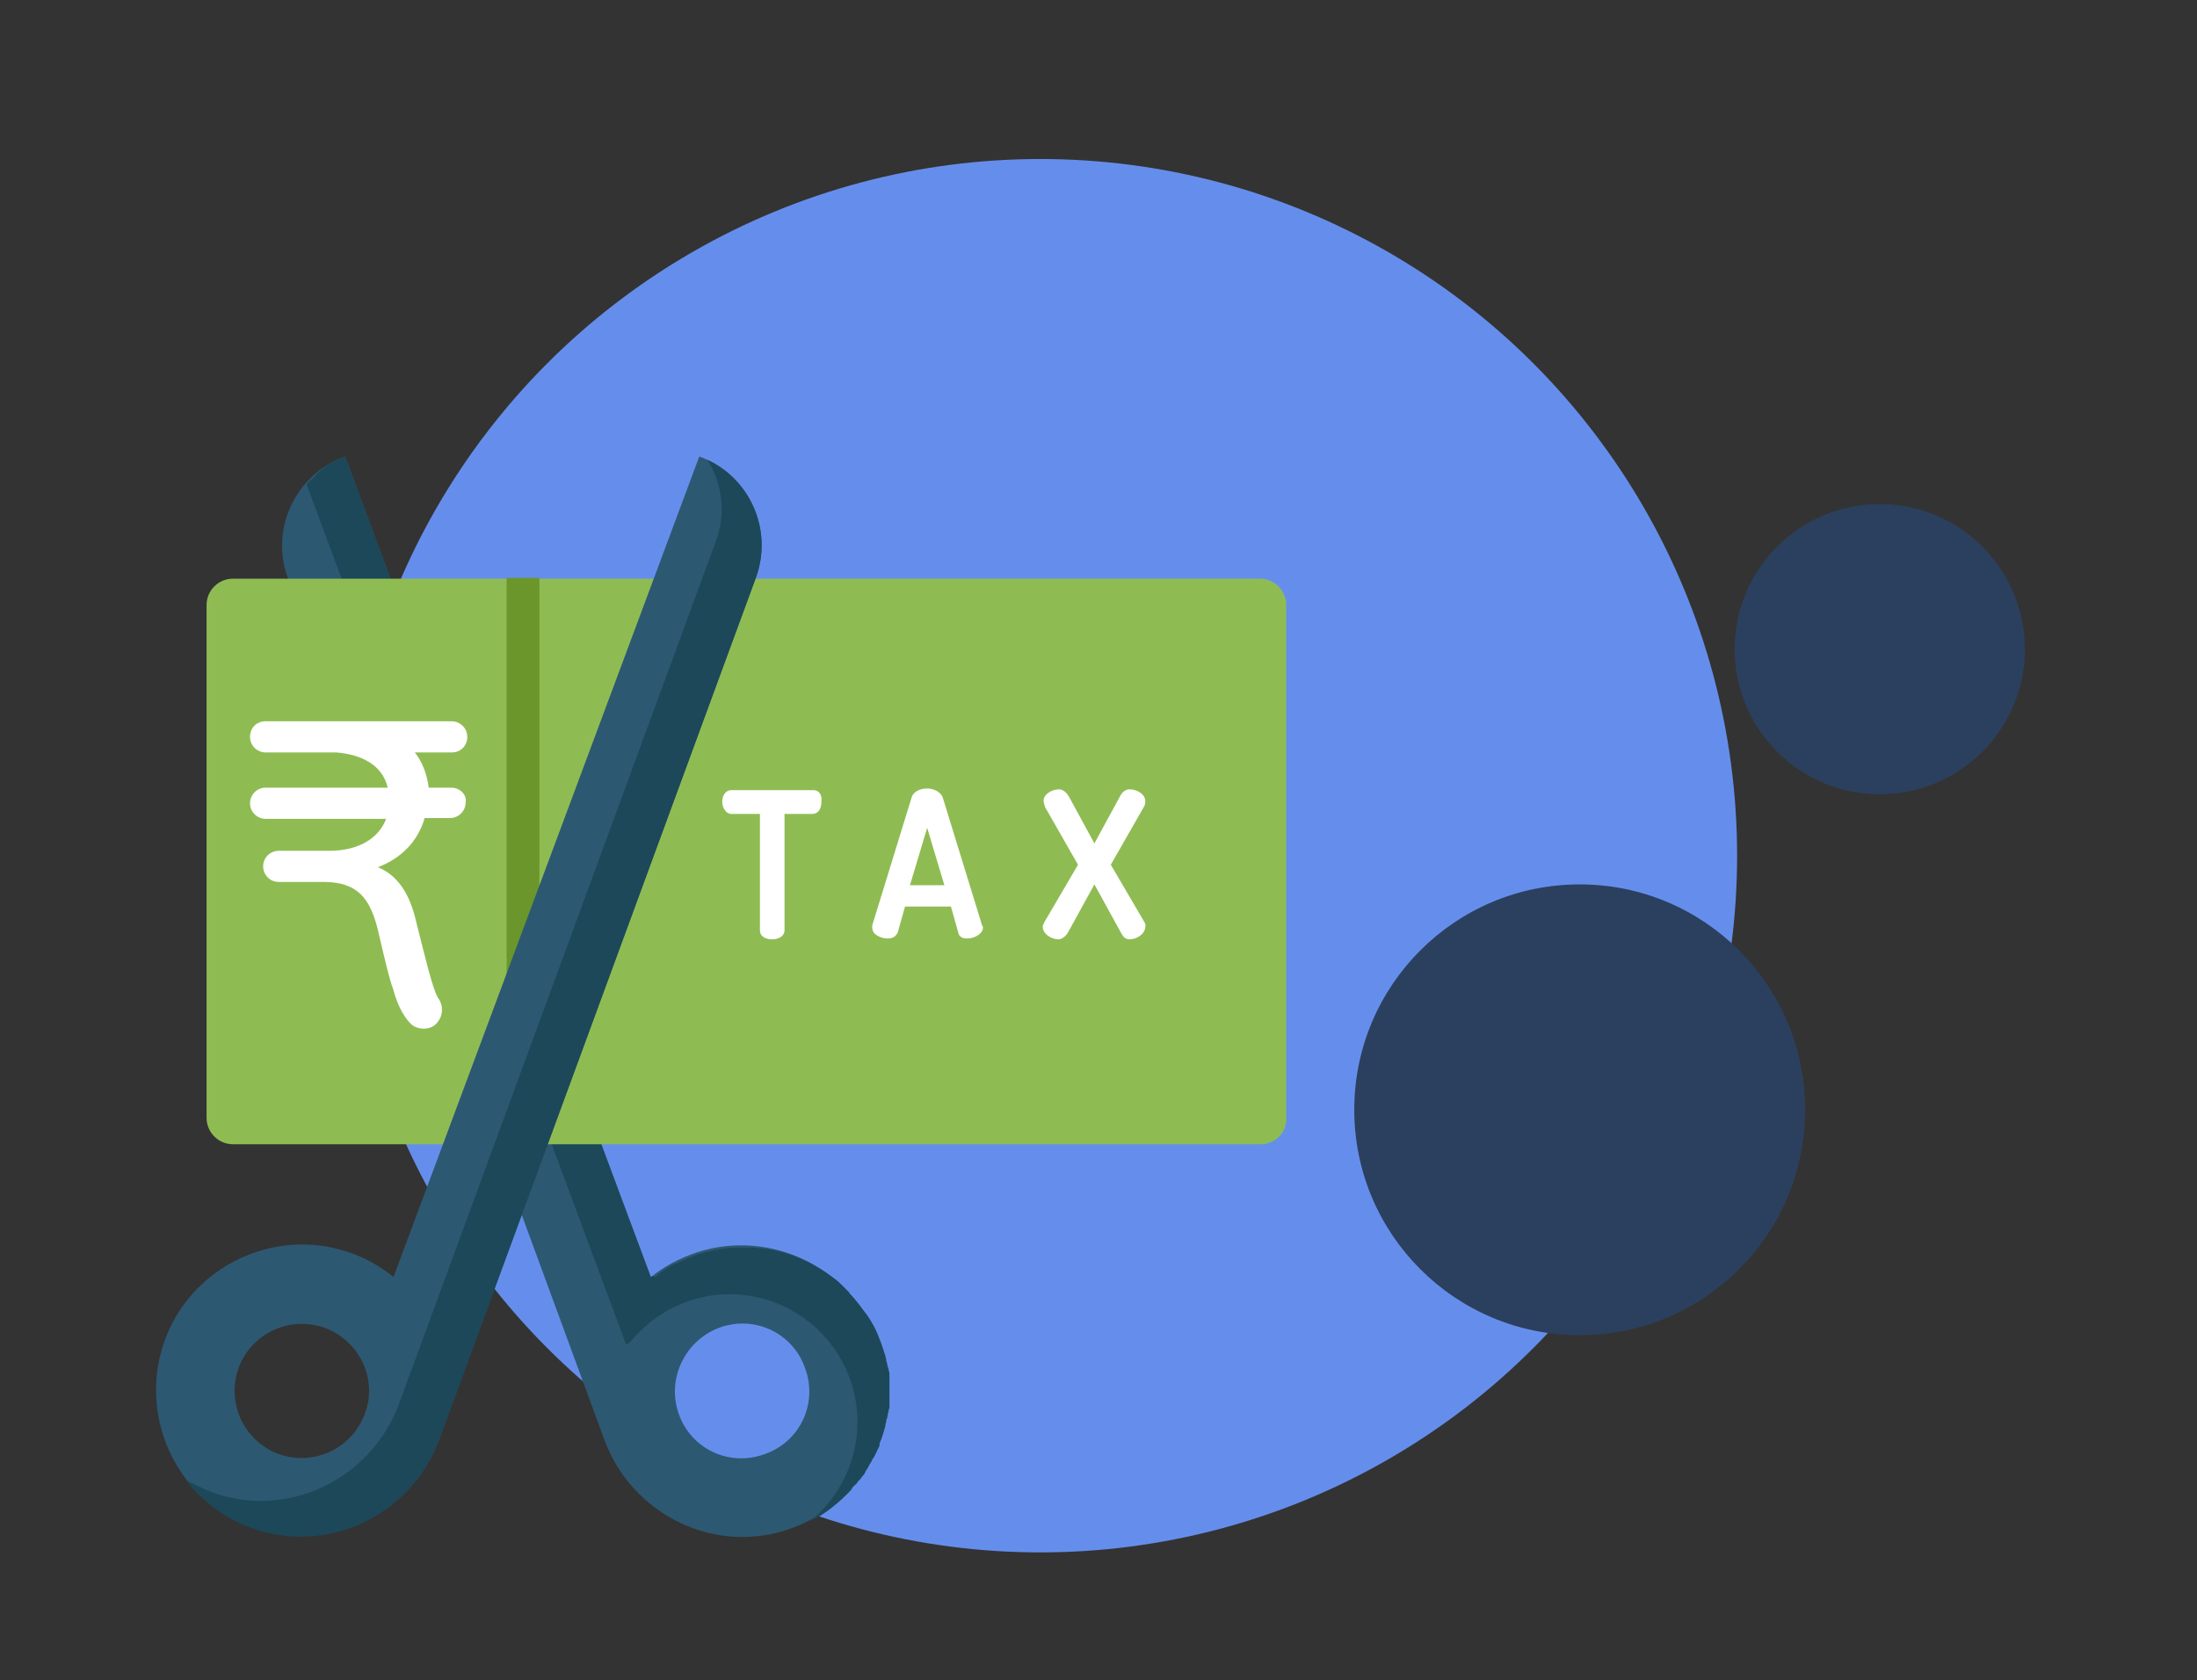 <?xml version="1.0" encoding="utf-8"?>
<!-- Generator: Adobe Illustrator 21.0.0, SVG Export Plug-In . SVG Version: 6.00 Build 0)  -->
<svg version="1.1" id="Layer_1" xmlns="http://www.w3.org/2000/svg" xmlns:xlink="http://www.w3.org/1999/xlink" x="0px" y="0px"
	 viewBox="0 0 268 205" style="enable-background:new 0 0 268 205;" xml:space="preserve">
<rect x="0" y="0" width="268" height="205" fill="#333333" stroke="none"/>
<style type="text/css">
	.st0{fill:none;stroke:#E6E6E6;stroke-width:6;stroke-miterlimit:10;}
	.st1{fill:#44257D;}
	.st2{opacity:0.48;}
	.st3{opacity:0.4;}
	.st4{fill:#B4EAF4;}
	.st5{fill:#00A4A3;}
	.st6{fill:#00657E;}
	.st7{fill:#005572;}
	.st8{fill:#00D1CB;}
	.st9{fill:#00989F;}
	.st10{fill:#D4DCE8;}
	.st11{fill:#FFFFFF;}
	.st12{fill:none;stroke:#FFFFFF;stroke-width:1.375;stroke-miterlimit:10;}
	.st13{fill:#E8E8E8;}
	.st14{fill:none;}
	.st15{fill:#00B0F0;}
	.st16{fill:#734CA2;}
	.st17{opacity:0.42;}
	.st18{fill:#658EEC;}
	.st19{fill:#2B405E;}
	.st20{fill:#71CBEA;}
	.st21{fill:#12ADDD;}
	.st22{fill:#D84444;}
	.st23{fill:#EDEDED;}
	.st24{fill:#2D2D2D;}
	.st25{fill:#95D8C6;}
	.st26{fill:#EFD01B;}
	.st27{fill:#EFA022;}
	.st28{fill:#EF6D7E;}
	.st29{fill:#333333;}
	.st30{fill:#53AAF3;}
	.st31{fill:#3CC6ED;}
	.st32{fill:#FFB750;}
	.st33{fill:#9CC676;}
	.st34{fill:#033757;}
	.st35{fill:#3299BB;}
	.st36{clip-path:url(#SVGID_2_);}
	.st37{fill:#F8AB0F;}
	.st38{fill:#F8AB0F;stroke:#F8AB0F;stroke-width:2.958;stroke-miterlimit:10;}
	.st39{clip-path:url(#SVGID_4_);}
	.st40{fill:#EB5C2F;}
	.st41{fill:#D95459;}
	.st42{fill:#242424;}
	.st43{fill:#525252;}
	.st44{enable-background:new    ;}
	.st45{fill:#E1E1E1;}
	.st46{fill:#E67E22;}
	.st47{fill:#E5E4E3;stroke:#232323;stroke-width:2.933;stroke-miterlimit:10;}
	.st48{fill:#14C8E0;stroke:#232323;stroke-width:2.933;stroke-miterlimit:10;}
	.st49{fill:#E3C129;stroke:#232323;stroke-width:2.933;stroke-miterlimit:10;}
	.st50{fill:#1DB232;stroke:#232323;stroke-width:2.933;stroke-miterlimit:10;}
	.st51{fill:#F7603E;stroke:#232323;stroke-width:2.933;stroke-miterlimit:10;}
	.st52{fill:#2D5872;}
	.st53{fill:#1D4859;}
	.st54{fill:#8EBC53;}
	.st55{fill:#6A962C;}
	.st56{fill:none;stroke:#B7B6B6;stroke-width:0.5;stroke-miterlimit:10;}
	.st57{fill:#F9A395;}
	.st58{fill:#E59188;}
	.st59{fill:#FCD577;}
	.st60{fill:#FCECC8;}
	.st61{fill:none;stroke:#EB5C2F;stroke-miterlimit:10;}
	.st62{fill:#FFFFFF;stroke:#A8A8A8;stroke-width:0.5;stroke-miterlimit:10;}
	.st63{fill:#F7603E;stroke:#232323;stroke-width:2.637;stroke-miterlimit:10;}
	.st64{fill:#60A565;stroke:#232323;stroke-width:2.933;stroke-miterlimit:10;}
	.st65{fill:#E3C129;stroke:#232323;stroke-width:2.637;stroke-miterlimit:10;}
	.st66{fill:#EFA022;stroke:#232323;stroke-width:2.933;stroke-miterlimit:10;}
	.st67{fill:#60A565;stroke:#232323;stroke-width:2.933;stroke-miterlimit:10;}
	.st68{fill:#3C5B2A;}
	.st69{fill:#F7603E;}
	.st70{fill:#232323;}
	.st71{fill:#60A565;}
	.st72{fill:#E3C129;}
	.st73{opacity:0.34;}
	.st74{fill:#7AAA5B;stroke:#232323;stroke-width:3.046;stroke-miterlimit:10;}
	.st75{fill:#14C8E0;stroke:#232323;stroke-width:3.046;stroke-miterlimit:10;}
	.st76{fill:#7AAA5B;}
	.st77{fill:#14C8E0;}
</style>
<g>
	<circle class="st18" cx="126.9" cy="104.4" r="85"/>
	<circle class="st19" cx="229.3" cy="79.2" r="17.7"/>
	<circle class="st19" cx="192.7" cy="135.4" r="27.5"/>
	<g>
		<path class="st52" d="M42.1,55.7c-6,2.1-9.2,8.8-7,14.8l38.6,105.1c3.4,9.3,13.7,14.3,23,10.8c9.4-3.5,14.1-14,10.3-23.3
			c-3.5-8.6-13.2-13.2-22-10.3c-2.1,0.7-4,1.7-5.7,3.1L42.1,55.7L42.1,55.7z M87.7,162c4.3-1.6,9,0.6,10.5,4.9
			c1.6,4.3-0.6,9-4.9,10.5c-4.3,1.6-9-0.6-10.5-4.9C81.3,168.3,83.5,163.6,87.7,162z"/>
		<path class="st53" d="M79.4,155.8L79.4,155.8L42.1,55.7l0,0c-0.3,0.1-0.6,0.2-0.8,0.3l0,0c-0.2,0.1-0.3,0.1-0.4,0.2
			c-0.1,0-0.1,0.1-0.2,0.1c-0.2,0.1-0.3,0.2-0.5,0.3c0,0-0.1,0-0.1,0.1c-0.2,0.1-0.4,0.2-0.6,0.4c0,0,0,0,0,0c0,0,0,0,0,0
			c-0.2,0.1-0.4,0.3-0.5,0.4c0,0-0.1,0.1-0.1,0.1c-0.2,0.1-0.3,0.2-0.4,0.4c0,0-0.1,0-0.1,0.1c-0.3,0.3-0.7,0.6-1,1l0,0l0,0l39,105
			c0.2-0.2,0.4-0.3,0.6-0.5c2.9-3.5,7.2-5.7,12-5.7c8.6,0,15.6,7,15.6,15.6c0,4.9-2.3,9.3-5.9,12.2c2-1,3.7-2.4,5.2-4c0,0,0,0,0-0.1
			c0.2-0.2,0.3-0.4,0.5-0.5c0,0,0.1-0.1,0.1-0.1c0.1-0.2,0.3-0.4,0.4-0.5c0,0,0.1-0.1,0.1-0.1c0.1-0.2,0.3-0.4,0.4-0.5
			c0-0.1,0.1-0.1,0.1-0.2c0.1-0.2,0.2-0.4,0.3-0.5c0-0.1,0.1-0.1,0.1-0.2c0.1-0.2,0.2-0.4,0.3-0.5c0-0.1,0.1-0.1,0.1-0.2
			c0.1-0.2,0.2-0.4,0.3-0.5c0-0.1,0.1-0.1,0.1-0.2c0.1-0.2,0.2-0.4,0.3-0.6c0-0.1,0-0.1,0.1-0.2c0.1-0.2,0.2-0.4,0.2-0.6
			c0,0,0-0.1,0-0.1c0.3-0.7,0.5-1.4,0.7-2.1c0,0,0-0.1,0-0.1c0-0.2,0.1-0.3,0.1-0.5c0-0.1,0-0.2,0.1-0.3c0-0.2,0.1-0.3,0.1-0.5
			c0-0.1,0-0.2,0.1-0.4c0-0.1,0-0.3,0.1-0.4c0-0.1,0-0.3,0-0.4c0-0.1,0-0.3,0-0.4c0-0.1,0-0.3,0-0.4c0-0.1,0-0.3,0-0.4
			c0-0.1,0-0.3,0-0.4c0-0.1,0-0.3,0-0.4c0-0.1,0-0.3,0-0.4c0-0.1,0-0.3,0-0.4c0-0.2,0-0.3,0-0.5c0-0.1,0-0.3,0-0.4
			c0-0.2,0-0.3-0.1-0.5c0-0.1,0-0.3-0.1-0.4c0-0.2-0.1-0.3-0.1-0.5c0-0.1-0.1-0.2-0.1-0.4c0-0.2-0.1-0.3-0.1-0.5
			c0-0.1-0.1-0.2-0.1-0.3c-0.1-0.2-0.1-0.4-0.2-0.6c0-0.1-0.1-0.2-0.1-0.3c-0.1-0.3-0.2-0.6-0.3-0.8c-0.5-1.4-1.2-2.6-2.1-3.7
			c-0.3-0.4-0.5-0.7-0.8-1c-0.2-0.3-0.5-0.6-0.8-0.9c0,0,0,0,0-0.1c-0.2-0.2-0.4-0.4-0.6-0.6s-0.4-0.4-0.6-0.6
			c-0.4-0.4-0.9-0.7-1.3-1c-0.7-0.5-1.4-0.9-2.1-1.3c-1.9-1-4-1.7-6.2-1.9c-0.1,0-0.1,0-0.2,0c-0.5-0.1-1.1-0.1-1.6-0.1
			c-0.8,0-1.7,0-2.5,0.1s-1.7,0.3-2.5,0.5c-0.3,0.1-0.6,0.2-0.8,0.2c-0.5,0.2-1,0.4-1.5,0.6c0,0,0,0,0,0c-0.2,0.1-0.4,0.2-0.7,0.3
			c-0.1,0-0.1,0.1-0.2,0.1c-0.2,0.1-0.3,0.2-0.5,0.2c-0.1,0-0.1,0.1-0.2,0.1c-0.8,0.4-1.5,0.9-2.2,1.5
			C79.6,155.6,79.5,155.7,79.4,155.8z"/>
		<path class="st54" d="M153.8,139.6H28.4c-1.8,0-3.2-1.5-3.2-3.2V73.8c0-1.8,1.5-3.2,3.2-3.2h125.3c1.8,0,3.2,1.5,3.2,3.2v62.6
			C157,138.2,155.5,139.6,153.8,139.6z"/>
		<rect x="61.8" y="70.5" class="st55" width="4" height="69.1"/>
		<path class="st52" d="M85.3,55.7L48,155.8c-1.6-1.3-3.5-2.4-5.7-3.1c-8.8-2.9-18.6,1.7-22,10.3c-3.7,9.3,1,19.9,10.3,23.3
			c9.3,3.4,19.6-1.5,23-10.8L92.2,70.5C94.4,64.5,91.3,57.8,85.3,55.7L85.3,55.7z M44.5,172.5c-1.6,4.3-6.3,6.4-10.5,4.9
			c-4.3-1.6-6.4-6.3-4.9-10.5c1.6-4.3,6.3-6.4,10.5-4.9C43.9,163.6,46.1,168.3,44.5,172.5z"/>
		<path class="st53" d="M86.3,56.1c1.8,2.9,2.3,6.6,1,10L48.7,171.2c-3.4,9.3-13.7,14.3-23,10.8c-1-0.4-2-0.9-3-1.4
			c2,2.6,4.7,4.6,7.9,5.8c9.3,3.4,19.6-1.5,23-10.8L92.2,70.5C94.3,64.8,91.6,58.6,86.3,56.1z"/>
		<g>
			<path class="st11" d="M99.2,96.4h-10c-0.7,0-1.1,0.7-1.1,1.4c0,0.8,0.5,1.5,1.1,1.5h3.5v14.2c0,0.7,0.6,1.1,1.5,1.1
				c0.8,0,1.5-0.4,1.5-1.1V99.3h3.4c0.7,0,1.1-0.6,1.1-1.5C100.3,97.1,100,96.4,99.2,96.4z"/>
			<path class="st11" d="M115,97.3c-0.2-0.6-1-1.1-1.9-1.1c-0.9,0-1.7,0.4-1.9,1.1l-4.8,15.6c0,0.1,0,0.2,0,0.3c0,0.8,1,1.3,1.9,1.3
				c0.8,0,1-0.4,1.2-0.7l0.9-3.2h5.6l0.9,3.2c0.1,0.5,0.5,0.7,1.1,0.7c0.9,0,1.9-0.6,1.9-1.3c0-0.1,0-0.2-0.1-0.3L115,97.3z
				 M111,108l2.1-7l2.1,7H111z"/>
			<path class="st11" d="M139.6,112.5l-4.1-7l4-7c0.2-0.3,0.2-0.5,0.2-0.8c0-0.8-1-1.4-1.9-1.4c-0.5,0-0.9,0.3-1.2,0.9l-3.1,5.7
				l-3.1-5.7c-0.4-0.7-0.9-0.9-1.2-0.9c-0.9,0-1.9,0.6-1.9,1.4c0,0.2,0.1,0.5,0.2,0.8l4,7l-4.1,7c-0.1,0.2-0.2,0.4-0.2,0.6
				c0,0.8,1,1.5,1.9,1.5c0.4,0,0.8-0.3,1.1-0.7l3.3-6l3.3,6c0.2,0.4,0.5,0.7,1,0.7c0.9,0,1.9-0.7,1.9-1.5
				C139.8,112.9,139.7,112.7,139.6,112.5z"/>
		</g>
	</g>
	<g>
		<path class="st11" d="M55.1,96.1h-2.8c-0.2-1.6-0.8-3.2-1.7-4.3h4.5c1.1,0,1.9-0.8,1.9-1.9c0-1.1-0.9-1.9-1.9-1.9H39.9
			c-0.1,0-0.1,0-0.2,0c0,0-0.1,0-0.1,0h-7.2c-1.1,0-1.9,0.8-1.9,1.9c0,1.1,0.9,1.9,1.9,1.9H41c2.7,0.2,5.6,1.3,6.3,4.3H32.4
			c-1.1,0-1.9,0.9-1.9,1.9c0,1.1,0.9,1.9,1.9,1.9h14.7c-0.9,2.4-3.4,3.9-6.9,3.9H34c-1,0-1.9,0.8-1.9,1.9c0,1,0.8,1.9,1.9,1.9h2.2
			c0,0,0,0,0,0h3.5c3.8,0.1,5.5,1.8,6.5,6.3c0.8,3.4,1.3,5.6,1.8,6.9c0.3,1.2,1,3,2.1,4.1c0.4,0.4,1,0.6,1.6,0.6
			c0.6,0,1.2-0.2,1.6-0.7c0.8-0.9,0.8-2.2,0.1-3.1c0,0,0,0,0,0c-0.7-1.3-1.5-4.8-2.6-9.1c-0.8-3.6-2.3-5.8-4.7-6.8
			c2.9-1.1,4.9-3.2,5.7-6h3.1c1.1,0,1.9-0.9,1.9-1.9C57,97,56.1,96.1,55.1,96.1L55.1,96.1z M55.1,96.1"/>
	</g>
</g>
</svg>
